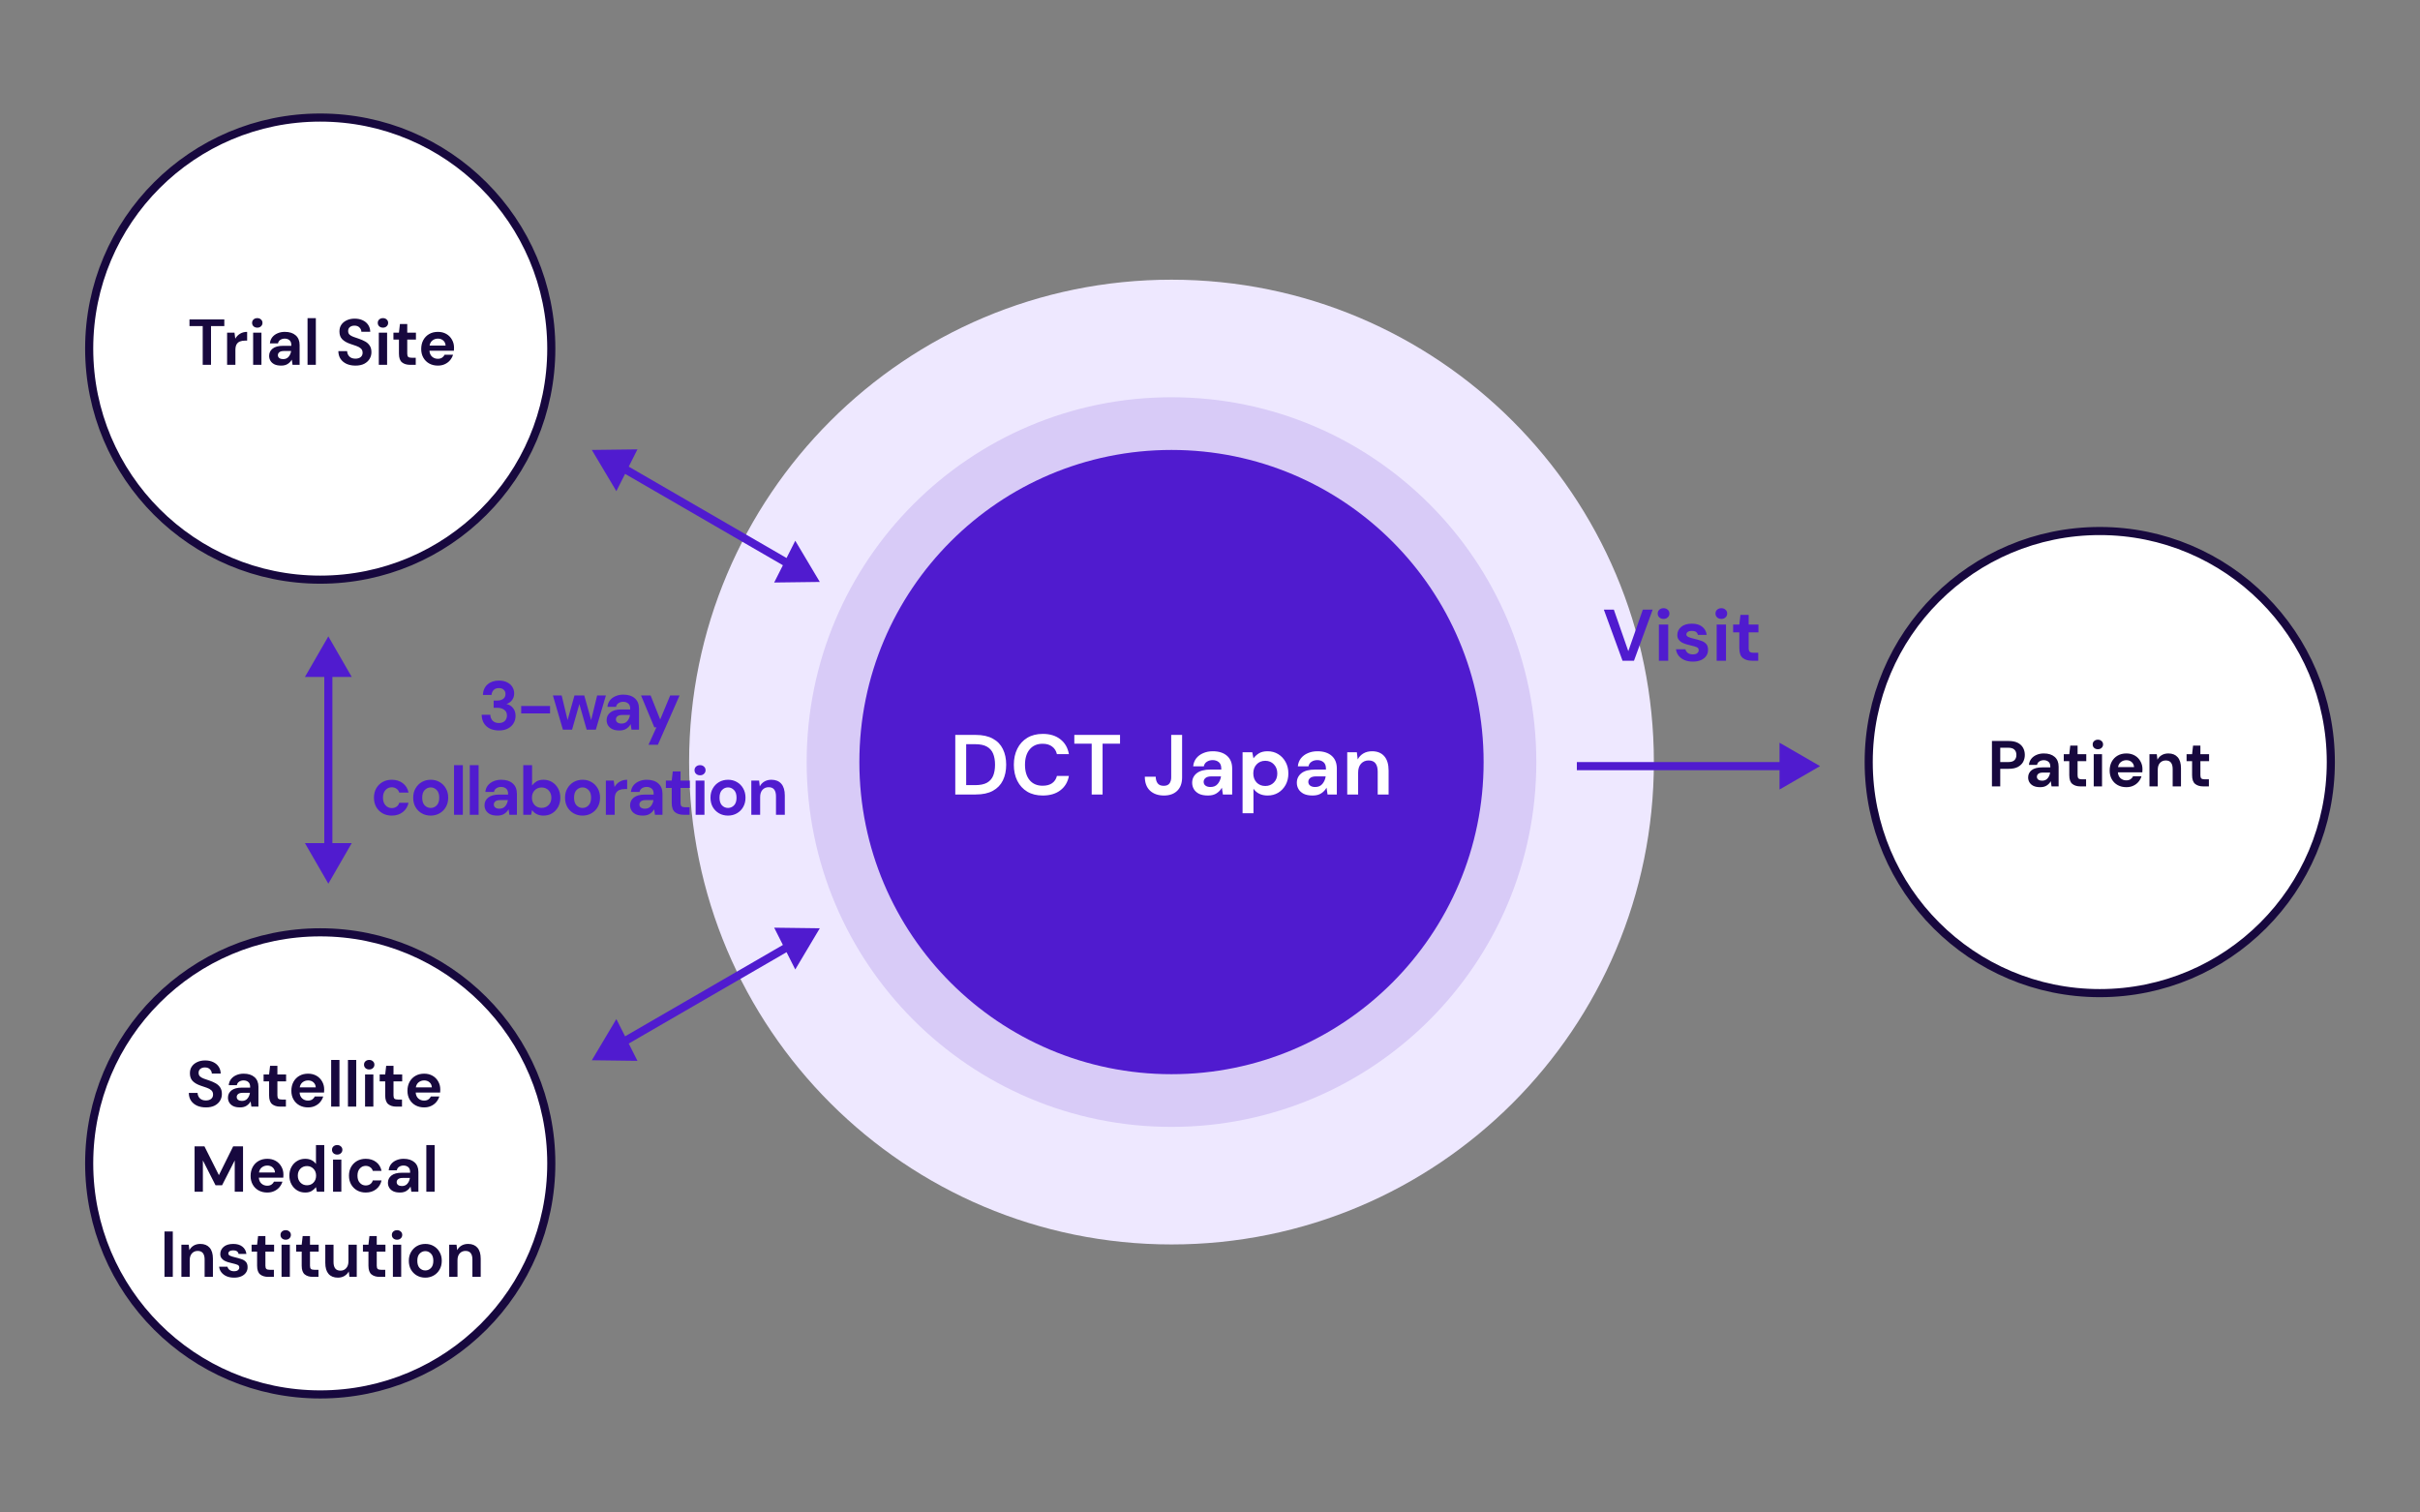 <svg width="597" height="373" viewBox="0 0 597 373" fill="none" xmlns="http://www.w3.org/2000/svg">
<rect x="0" y="0" width="597" height="373" fill="#808080" stroke="none"/>
<circle cx="79" cy="86" r="57" fill="white" stroke="#17083E" stroke-width="2"/>
<path d="M50.008 90V80.448H46.745V78.8H55.337V80.448H52.056V90H50.008ZM56.024 90V82.064H57.848L58.04 83.552C58.328 83.04 58.718 82.635 59.208 82.336C59.71 82.027 60.296 81.872 60.968 81.872V84.032H60.392C59.944 84.032 59.544 84.101 59.192 84.24C58.84 84.379 58.563 84.619 58.36 84.96C58.168 85.301 58.072 85.776 58.072 86.384V90H56.024ZM63.472 80.832C63.099 80.832 62.789 80.72 62.544 80.496C62.309 80.272 62.192 79.989 62.192 79.648C62.192 79.307 62.309 79.029 62.544 78.816C62.789 78.592 63.099 78.48 63.472 78.48C63.846 78.48 64.15 78.592 64.384 78.816C64.629 79.029 64.752 79.307 64.752 79.648C64.752 79.989 64.629 80.272 64.384 80.496C64.15 80.72 63.846 80.832 63.472 80.832ZM62.448 90V82.064H64.496V90H62.448ZM69.37 90.192C68.687 90.192 68.127 90.085 67.69 89.872C67.252 89.648 66.927 89.355 66.714 88.992C66.5 88.629 66.394 88.229 66.394 87.792C66.394 87.056 66.682 86.459 67.258 86C67.834 85.541 68.698 85.312 69.85 85.312H71.866V85.12C71.866 84.576 71.711 84.176 71.402 83.92C71.092 83.664 70.708 83.536 70.25 83.536C69.834 83.536 69.471 83.637 69.162 83.84C68.852 84.032 68.66 84.32 68.586 84.704H66.586C66.639 84.128 66.831 83.627 67.162 83.2C67.503 82.773 67.94 82.448 68.474 82.224C69.007 81.989 69.604 81.872 70.266 81.872C71.396 81.872 72.287 82.155 72.938 82.72C73.588 83.285 73.914 84.085 73.914 85.12V90H72.17L71.978 88.72C71.743 89.147 71.412 89.499 70.986 89.776C70.57 90.053 70.031 90.192 69.37 90.192ZM69.834 88.592C70.42 88.592 70.874 88.4 71.194 88.016C71.524 87.632 71.732 87.157 71.818 86.592H70.074C69.53 86.592 69.14 86.693 68.906 86.896C68.671 87.088 68.554 87.328 68.554 87.616C68.554 87.925 68.671 88.165 68.906 88.336C69.14 88.507 69.45 88.592 69.834 88.592ZM75.868 90V78.48H77.916V90H75.868ZM87.693 90.192C86.872 90.192 86.147 90.053 85.517 89.776C84.888 89.488 84.392 89.083 84.029 88.56C83.667 88.027 83.48 87.381 83.469 86.624H85.629C85.651 87.147 85.837 87.589 86.189 87.952C86.552 88.304 87.048 88.48 87.677 88.48C88.221 88.48 88.653 88.352 88.973 88.096C89.293 87.829 89.453 87.477 89.453 87.04C89.453 86.581 89.309 86.224 89.021 85.968C88.744 85.712 88.371 85.504 87.901 85.344C87.432 85.184 86.931 85.013 86.397 84.832C85.533 84.533 84.872 84.149 84.413 83.68C83.965 83.211 83.741 82.587 83.741 81.808C83.731 81.147 83.885 80.581 84.205 80.112C84.536 79.632 84.984 79.264 85.549 79.008C86.115 78.741 86.765 78.608 87.501 78.608C88.248 78.608 88.904 78.741 89.469 79.008C90.045 79.275 90.493 79.648 90.813 80.128C91.144 80.608 91.32 81.179 91.341 81.84H89.149C89.139 81.445 88.984 81.099 88.685 80.8C88.397 80.491 87.992 80.336 87.469 80.336C87.021 80.325 86.643 80.437 86.333 80.672C86.035 80.896 85.885 81.227 85.885 81.664C85.885 82.037 86.003 82.336 86.237 82.56C86.472 82.773 86.792 82.955 87.197 83.104C87.603 83.253 88.067 83.413 88.589 83.584C89.144 83.776 89.651 84 90.109 84.256C90.568 84.512 90.936 84.853 91.213 85.28C91.491 85.696 91.629 86.235 91.629 86.896C91.629 87.483 91.48 88.027 91.181 88.528C90.883 89.029 90.44 89.435 89.853 89.744C89.267 90.043 88.547 90.192 87.693 90.192ZM94.472 80.832C94.099 80.832 93.79 80.72 93.544 80.496C93.309 80.272 93.192 79.989 93.192 79.648C93.192 79.307 93.309 79.029 93.544 78.816C93.79 78.592 94.099 78.48 94.472 78.48C94.846 78.48 95.15 78.592 95.384 78.816C95.629 79.029 95.752 79.307 95.752 79.648C95.752 79.989 95.629 80.272 95.384 80.496C95.15 80.72 94.846 80.832 94.472 80.832ZM93.448 90V82.064H95.496V90H93.448ZM101.17 90C100.338 90 99.671 89.797 99.17 89.392C98.668 88.987 98.418 88.267 98.418 87.232V83.776H97.058V82.064H98.418L98.658 79.936H100.466V82.064H102.61V83.776H100.466V87.248C100.466 87.632 100.546 87.899 100.706 88.048C100.876 88.187 101.164 88.256 101.57 88.256H102.562V90H101.17ZM108.021 90.192C107.221 90.192 106.512 90.021 105.893 89.68C105.274 89.339 104.789 88.859 104.437 88.24C104.085 87.621 103.909 86.907 103.909 86.096C103.909 85.275 104.08 84.544 104.421 83.904C104.773 83.264 105.253 82.768 105.861 82.416C106.48 82.053 107.205 81.872 108.037 81.872C108.816 81.872 109.504 82.043 110.101 82.384C110.698 82.725 111.162 83.195 111.493 83.792C111.834 84.379 112.005 85.035 112.005 85.76C112.005 85.877 112 86 111.989 86.128C111.989 86.256 111.984 86.389 111.973 86.528H105.941C105.984 87.147 106.197 87.632 106.581 87.984C106.976 88.336 107.45 88.512 108.005 88.512C108.421 88.512 108.768 88.421 109.045 88.24C109.333 88.048 109.546 87.803 109.685 87.504H111.765C111.616 88.005 111.365 88.464 111.013 88.88C110.672 89.285 110.245 89.605 109.733 89.84C109.232 90.075 108.661 90.192 108.021 90.192ZM108.037 83.536C107.536 83.536 107.093 83.68 106.709 83.968C106.325 84.245 106.08 84.672 105.973 85.248H109.925C109.893 84.725 109.701 84.309 109.349 84C108.997 83.691 108.56 83.536 108.037 83.536Z" fill="#17083E"/>
<circle cx="518" cy="188" r="57" fill="white" stroke="#17083E" stroke-width="2"/>
<path d="M491.401 194V182.8H495.545C496.441 182.8 497.182 182.949 497.769 183.248C498.355 183.547 498.793 183.957 499.081 184.48C499.369 185.003 499.513 185.589 499.513 186.24C499.513 186.859 499.374 187.429 499.097 187.952C498.819 188.464 498.387 188.88 497.801 189.2C497.214 189.509 496.462 189.664 495.545 189.664H493.449V194H491.401ZM493.449 188H495.417C496.131 188 496.643 187.845 496.953 187.536C497.273 187.216 497.433 186.784 497.433 186.24C497.433 185.685 497.273 185.253 496.953 184.944C496.643 184.624 496.131 184.464 495.417 184.464H493.449V188ZM503.307 194.192C502.625 194.192 502.065 194.085 501.627 193.872C501.19 193.648 500.865 193.355 500.651 192.992C500.438 192.629 500.331 192.229 500.331 191.792C500.331 191.056 500.619 190.459 501.195 190C501.771 189.541 502.635 189.312 503.787 189.312H505.803V189.12C505.803 188.576 505.649 188.176 505.339 187.92C505.03 187.664 504.646 187.536 504.187 187.536C503.771 187.536 503.409 187.637 503.099 187.84C502.79 188.032 502.598 188.32 502.523 188.704H500.523C500.577 188.128 500.769 187.627 501.099 187.2C501.441 186.773 501.878 186.448 502.411 186.224C502.945 185.989 503.542 185.872 504.203 185.872C505.334 185.872 506.225 186.155 506.875 186.72C507.526 187.285 507.851 188.085 507.851 189.12V194H506.107L505.915 192.72C505.681 193.147 505.35 193.499 504.923 193.776C504.507 194.053 503.969 194.192 503.307 194.192ZM503.771 192.592C504.358 192.592 504.811 192.4 505.131 192.016C505.462 191.632 505.67 191.157 505.755 190.592H504.011C503.467 190.592 503.078 190.693 502.843 190.896C502.609 191.088 502.491 191.328 502.491 191.616C502.491 191.925 502.609 192.165 502.843 192.336C503.078 192.507 503.387 192.592 503.771 192.592ZM513.232 194C512.4 194 511.734 193.797 511.232 193.392C510.731 192.987 510.48 192.267 510.48 191.232V187.776H509.12V186.064H510.48L510.72 183.936H512.528V186.064H514.672V187.776H512.528V191.248C512.528 191.632 512.608 191.899 512.768 192.048C512.939 192.187 513.227 192.256 513.632 192.256H514.624V194H513.232ZM517.535 184.832C517.161 184.832 516.852 184.72 516.607 184.496C516.372 184.272 516.255 183.989 516.255 183.648C516.255 183.307 516.372 183.029 516.607 182.816C516.852 182.592 517.161 182.48 517.535 182.48C517.908 182.48 518.212 182.592 518.447 182.816C518.692 183.029 518.815 183.307 518.815 183.648C518.815 183.989 518.692 184.272 518.447 184.496C518.212 184.72 517.908 184.832 517.535 184.832ZM516.511 194V186.064H518.559V194H516.511ZM524.552 194.192C523.752 194.192 523.043 194.021 522.424 193.68C521.806 193.339 521.32 192.859 520.968 192.24C520.616 191.621 520.44 190.907 520.44 190.096C520.44 189.275 520.611 188.544 520.952 187.904C521.304 187.264 521.784 186.768 522.392 186.416C523.011 186.053 523.736 185.872 524.568 185.872C525.347 185.872 526.035 186.043 526.632 186.384C527.23 186.725 527.694 187.195 528.024 187.792C528.366 188.379 528.536 189.035 528.536 189.76C528.536 189.877 528.531 190 528.52 190.128C528.52 190.256 528.515 190.389 528.504 190.528H522.472C522.515 191.147 522.728 191.632 523.112 191.984C523.507 192.336 523.982 192.512 524.536 192.512C524.952 192.512 525.299 192.421 525.576 192.24C525.864 192.048 526.078 191.803 526.216 191.504H528.296C528.147 192.005 527.896 192.464 527.544 192.88C527.203 193.285 526.776 193.605 526.264 193.84C525.763 194.075 525.192 194.192 524.552 194.192ZM524.568 187.536C524.067 187.536 523.624 187.68 523.24 187.968C522.856 188.245 522.611 188.672 522.504 189.248H526.456C526.424 188.725 526.232 188.309 525.88 188C525.528 187.691 525.091 187.536 524.568 187.536ZM530.259 194V186.064H532.067L532.227 187.408C532.472 186.939 532.824 186.565 533.283 186.288C533.752 186.011 534.301 185.872 534.931 185.872C535.912 185.872 536.675 186.181 537.219 186.8C537.763 187.419 538.035 188.325 538.035 189.52V194H535.987V189.712C535.987 189.029 535.848 188.507 535.571 188.144C535.293 187.781 534.861 187.6 534.275 187.6C533.699 187.6 533.224 187.803 532.851 188.208C532.488 188.613 532.307 189.179 532.307 189.904V194H530.259ZM543.529 194C542.697 194 542.03 193.797 541.529 193.392C541.028 192.987 540.777 192.267 540.777 191.232V187.776H539.417V186.064H540.777L541.017 183.936H542.825V186.064H544.969V187.776H542.825V191.248C542.825 191.632 542.905 191.899 543.065 192.048C543.236 192.187 543.524 192.256 543.929 192.256H544.921V194H543.529Z" fill="#17083E"/>
<path d="M408 188C408 253.722 354.722 307 289 307C223.278 307 170 253.722 170 188C170 122.278 223.278 69 289 69C354.722 69 408 122.278 408 188Z" fill="#EEE8FF"/>
<path d="M379 188C379 237.706 338.706 278 289 278C239.294 278 199 237.706 199 188C199 138.294 239.294 98 289 98C338.706 98 379 138.294 379 188Z" fill="#D8CBF7"/>
<circle cx="289" cy="188" r="77" fill="#501BCF"/>
<path d="M235.662 196V181.3H240.681C242.403 181.3 243.817 181.608 244.923 182.224C246.043 182.826 246.869 183.68 247.401 184.786C247.947 185.878 248.22 187.166 248.22 188.65C248.22 190.134 247.947 191.429 247.401 192.535C246.869 193.627 246.043 194.481 244.923 195.097C243.817 195.699 242.403 196 240.681 196H235.662ZM238.35 193.69H240.555C241.787 193.69 242.76 193.494 243.474 193.102C244.188 192.696 244.699 192.122 245.007 191.38C245.315 190.624 245.469 189.714 245.469 188.65C245.469 187.6 245.315 186.697 245.007 185.941C244.699 185.185 244.188 184.604 243.474 184.198C242.76 183.792 241.787 183.589 240.555 183.589H238.35V193.69ZM257.249 196.252C255.765 196.252 254.491 195.937 253.427 195.307C252.363 194.663 251.544 193.774 250.97 192.64C250.396 191.492 250.109 190.169 250.109 188.671C250.109 187.173 250.396 185.85 250.97 184.702C251.544 183.554 252.363 182.658 253.427 182.014C254.491 181.37 255.765 181.048 257.249 181.048C259.013 181.048 260.455 181.489 261.575 182.371C262.709 183.239 263.416 184.464 263.696 186.046H260.735C260.553 185.248 260.161 184.625 259.559 184.177C258.971 183.715 258.187 183.484 257.207 183.484C255.849 183.484 254.785 183.946 254.015 184.87C253.245 185.794 252.86 187.061 252.86 188.671C252.86 190.281 253.245 191.548 254.015 192.472C254.785 193.382 255.849 193.837 257.207 193.837C258.187 193.837 258.971 193.627 259.559 193.207C260.161 192.773 260.553 192.178 260.735 191.422H263.696C263.416 192.934 262.709 194.117 261.575 194.971C260.455 195.825 259.013 196.252 257.249 196.252ZM269.313 196V183.463H265.029V181.3H276.306V183.463H272.001V196H269.313ZM287.145 196.252C285.717 196.252 284.569 195.853 283.701 195.055C282.847 194.243 282.42 193.095 282.42 191.611H285.108C285.122 192.297 285.283 192.843 285.591 193.249C285.899 193.655 286.396 193.858 287.082 193.858C287.726 193.858 288.195 193.669 288.489 193.291C288.783 192.899 288.93 192.388 288.93 191.758V181.3H291.618V191.758C291.618 193.2 291.212 194.313 290.4 195.097C289.602 195.867 288.517 196.252 287.145 196.252ZM298.006 196.252C297.11 196.252 296.375 196.112 295.801 195.832C295.227 195.538 294.8 195.153 294.52 194.677C294.24 194.201 294.1 193.676 294.1 193.102C294.1 192.136 294.478 191.352 295.234 190.75C295.99 190.148 297.124 189.847 298.636 189.847H301.282V189.595C301.282 188.881 301.079 188.356 300.673 188.02C300.267 187.684 299.763 187.516 299.161 187.516C298.615 187.516 298.139 187.649 297.733 187.915C297.327 188.167 297.075 188.545 296.977 189.049H294.352C294.422 188.293 294.674 187.635 295.108 187.075C295.556 186.515 296.13 186.088 296.83 185.794C297.53 185.486 298.314 185.332 299.182 185.332C300.666 185.332 301.835 185.703 302.689 186.445C303.543 187.187 303.97 188.237 303.97 189.595V196H301.681L301.429 194.32C301.121 194.88 300.687 195.342 300.127 195.706C299.581 196.07 298.874 196.252 298.006 196.252ZM298.615 194.152C299.385 194.152 299.98 193.9 300.4 193.396C300.834 192.892 301.107 192.269 301.219 191.527H298.93C298.216 191.527 297.705 191.66 297.397 191.926C297.089 192.178 296.935 192.493 296.935 192.871C296.935 193.277 297.089 193.592 297.397 193.816C297.705 194.04 298.111 194.152 298.615 194.152ZM306.535 200.62V185.584H308.929L309.223 187.075C309.559 186.613 310 186.207 310.546 185.857C311.106 185.507 311.827 185.332 312.709 185.332C313.689 185.332 314.564 185.57 315.334 186.046C316.104 186.522 316.713 187.173 317.161 187.999C317.609 188.825 317.833 189.763 317.833 190.813C317.833 191.863 317.609 192.801 317.161 193.627C316.713 194.439 316.104 195.083 315.334 195.559C314.564 196.021 313.689 196.252 312.709 196.252C311.925 196.252 311.239 196.105 310.651 195.811C310.063 195.517 309.587 195.104 309.223 194.572V200.62H306.535ZM312.142 193.9C312.996 193.9 313.703 193.613 314.263 193.039C314.823 192.465 315.103 191.723 315.103 190.813C315.103 189.903 314.823 189.154 314.263 188.566C313.703 187.978 312.996 187.684 312.142 187.684C311.274 187.684 310.56 187.978 310 188.566C309.454 189.14 309.181 189.882 309.181 190.792C309.181 191.702 309.454 192.451 310 193.039C310.56 193.613 311.274 193.9 312.142 193.9ZM323.826 196.252C322.93 196.252 322.195 196.112 321.621 195.832C321.047 195.538 320.62 195.153 320.34 194.677C320.06 194.201 319.92 193.676 319.92 193.102C319.92 192.136 320.298 191.352 321.054 190.75C321.81 190.148 322.944 189.847 324.456 189.847H327.102V189.595C327.102 188.881 326.899 188.356 326.493 188.02C326.087 187.684 325.583 187.516 324.981 187.516C324.435 187.516 323.959 187.649 323.553 187.915C323.147 188.167 322.895 188.545 322.797 189.049H320.172C320.242 188.293 320.494 187.635 320.928 187.075C321.376 186.515 321.95 186.088 322.65 185.794C323.35 185.486 324.134 185.332 325.002 185.332C326.486 185.332 327.655 185.703 328.509 186.445C329.363 187.187 329.79 188.237 329.79 189.595V196H327.501L327.249 194.32C326.941 194.88 326.507 195.342 325.947 195.706C325.401 196.07 324.694 196.252 323.826 196.252ZM324.435 194.152C325.205 194.152 325.8 193.9 326.22 193.396C326.654 192.892 326.927 192.269 327.039 191.527H324.75C324.036 191.527 323.525 191.66 323.217 191.926C322.909 192.178 322.755 192.493 322.755 192.871C322.755 193.277 322.909 193.592 323.217 193.816C323.525 194.04 323.931 194.152 324.435 194.152ZM332.355 196V185.584H334.728L334.938 187.348C335.26 186.732 335.722 186.242 336.324 185.878C336.94 185.514 337.661 185.332 338.487 185.332C339.775 185.332 340.776 185.738 341.49 186.55C342.204 187.362 342.561 188.552 342.561 190.12V196H339.873V190.372C339.873 189.476 339.691 188.79 339.327 188.314C338.963 187.838 338.396 187.6 337.626 187.6C336.87 187.6 336.247 187.866 335.757 188.398C335.281 188.93 335.043 189.672 335.043 190.624V196H332.355Z" fill="white"/>
<circle cx="79" cy="287" r="57" fill="white" stroke="#17083E" stroke-width="2"/>
<path d="M50.803 273.192C49.981 273.192 49.256 273.053 48.627 272.776C47.997 272.488 47.501 272.083 47.139 271.56C46.776 271.027 46.589 270.381 46.579 269.624H48.739C48.76 270.147 48.947 270.589 49.299 270.952C49.661 271.304 50.157 271.48 50.787 271.48C51.331 271.48 51.763 271.352 52.083 271.096C52.403 270.829 52.563 270.477 52.563 270.04C52.563 269.581 52.419 269.224 52.131 268.968C51.853 268.712 51.48 268.504 51.011 268.344C50.541 268.184 50.04 268.013 49.507 267.832C48.643 267.533 47.981 267.149 47.523 266.68C47.075 266.211 46.851 265.587 46.851 264.808C46.84 264.147 46.995 263.581 47.315 263.112C47.645 262.632 48.093 262.264 48.659 262.008C49.224 261.741 49.875 261.608 50.611 261.608C51.357 261.608 52.013 261.741 52.579 262.008C53.155 262.275 53.603 262.648 53.923 263.128C54.253 263.608 54.429 264.179 54.451 264.84H52.259C52.248 264.445 52.093 264.099 51.795 263.8C51.507 263.491 51.101 263.336 50.579 263.336C50.131 263.325 49.752 263.437 49.443 263.672C49.144 263.896 48.995 264.227 48.995 264.664C48.995 265.037 49.112 265.336 49.347 265.56C49.581 265.773 49.901 265.955 50.307 266.104C50.712 266.253 51.176 266.413 51.699 266.584C52.253 266.776 52.76 267 53.219 267.256C53.677 267.512 54.045 267.853 54.323 268.28C54.6 268.696 54.739 269.235 54.739 269.896C54.739 270.483 54.589 271.027 54.291 271.528C53.992 272.029 53.549 272.435 52.963 272.744C52.376 273.043 51.656 273.192 50.803 273.192ZM59.214 273.192C58.531 273.192 57.971 273.085 57.533 272.872C57.096 272.648 56.771 272.355 56.557 271.992C56.344 271.629 56.237 271.229 56.237 270.792C56.237 270.056 56.526 269.459 57.102 269C57.678 268.541 58.541 268.312 59.694 268.312H61.709V268.12C61.709 267.576 61.555 267.176 61.245 266.92C60.936 266.664 60.552 266.536 60.093 266.536C59.678 266.536 59.315 266.637 59.005 266.84C58.696 267.032 58.504 267.32 58.429 267.704H56.429C56.483 267.128 56.675 266.627 57.005 266.2C57.347 265.773 57.784 265.448 58.318 265.224C58.851 264.989 59.448 264.872 60.109 264.872C61.24 264.872 62.131 265.155 62.782 265.72C63.432 266.285 63.758 267.085 63.758 268.12V273H62.014L61.822 271.72C61.587 272.147 61.256 272.499 60.83 272.776C60.413 273.053 59.875 273.192 59.214 273.192ZM59.678 271.592C60.264 271.592 60.718 271.4 61.038 271.016C61.368 270.632 61.576 270.157 61.661 269.592H59.917C59.373 269.592 58.984 269.693 58.749 269.896C58.515 270.088 58.398 270.328 58.398 270.616C58.398 270.925 58.515 271.165 58.749 271.336C58.984 271.507 59.294 271.592 59.678 271.592ZM69.138 273C68.306 273 67.64 272.797 67.138 272.392C66.637 271.987 66.386 271.267 66.386 270.232V266.776H65.026V265.064H66.386L66.626 262.936H68.434V265.064H70.579V266.776H68.434V270.248C68.434 270.632 68.514 270.899 68.674 271.048C68.845 271.187 69.133 271.256 69.538 271.256H70.531V273H69.138ZM75.99 273.192C75.19 273.192 74.48 273.021 73.862 272.68C73.243 272.339 72.758 271.859 72.406 271.24C72.054 270.621 71.878 269.907 71.878 269.096C71.878 268.275 72.048 267.544 72.39 266.904C72.742 266.264 73.222 265.768 73.83 265.416C74.448 265.053 75.174 264.872 76.006 264.872C76.784 264.872 77.472 265.043 78.07 265.384C78.667 265.725 79.131 266.195 79.462 266.792C79.803 267.379 79.974 268.035 79.974 268.76C79.974 268.877 79.968 269 79.958 269.128C79.958 269.256 79.952 269.389 79.942 269.528H73.91C73.952 270.147 74.166 270.632 74.55 270.984C74.944 271.336 75.419 271.512 75.974 271.512C76.39 271.512 76.736 271.421 77.014 271.24C77.302 271.048 77.515 270.803 77.654 270.504H79.734C79.584 271.005 79.334 271.464 78.982 271.88C78.64 272.285 78.214 272.605 77.702 272.84C77.2 273.075 76.63 273.192 75.99 273.192ZM76.006 266.536C75.504 266.536 75.062 266.68 74.678 266.968C74.294 267.245 74.048 267.672 73.942 268.248H77.894C77.862 267.725 77.67 267.309 77.318 267C76.966 266.691 76.528 266.536 76.006 266.536ZM81.696 273V261.48H83.744V273H81.696ZM85.837 273V261.48H87.885V273H85.837ZM91.082 263.832C90.708 263.832 90.399 263.72 90.153 263.496C89.919 263.272 89.802 262.989 89.802 262.648C89.802 262.307 89.919 262.029 90.153 261.816C90.399 261.592 90.708 261.48 91.082 261.48C91.455 261.48 91.759 261.592 91.993 261.816C92.239 262.029 92.362 262.307 92.362 262.648C92.362 262.989 92.239 263.272 91.993 263.496C91.759 263.72 91.455 263.832 91.082 263.832ZM90.058 273V265.064H92.106V273H90.058ZM97.779 273C96.947 273 96.281 272.797 95.779 272.392C95.278 271.987 95.027 271.267 95.027 270.232V266.776H93.667V265.064H95.027L95.267 262.936H97.075V265.064H99.219V266.776H97.075V270.248C97.075 270.632 97.155 270.899 97.315 271.048C97.486 271.187 97.774 271.256 98.179 271.256H99.171V273H97.779ZM104.63 273.192C103.83 273.192 103.121 273.021 102.502 272.68C101.884 272.339 101.398 271.859 101.046 271.24C100.694 270.621 100.518 269.907 100.518 269.096C100.518 268.275 100.689 267.544 101.03 266.904C101.382 266.264 101.862 265.768 102.47 265.416C103.089 265.053 103.814 264.872 104.646 264.872C105.425 264.872 106.113 265.043 106.71 265.384C107.308 265.725 107.772 266.195 108.102 266.792C108.444 267.379 108.614 268.035 108.614 268.76C108.614 268.877 108.609 269 108.598 269.128C108.598 269.256 108.593 269.389 108.582 269.528H102.55C102.593 270.147 102.806 270.632 103.19 270.984C103.585 271.336 104.06 271.512 104.614 271.512C105.03 271.512 105.377 271.421 105.654 271.24C105.942 271.048 106.156 270.803 106.294 270.504H108.374C108.225 271.005 107.974 271.464 107.622 271.88C107.281 272.285 106.854 272.605 106.342 272.84C105.841 273.075 105.27 273.192 104.63 273.192ZM104.646 266.536C104.145 266.536 103.702 266.68 103.318 266.968C102.934 267.245 102.689 267.672 102.582 268.248H106.534C106.502 267.725 106.31 267.309 105.958 267C105.606 266.691 105.169 266.536 104.646 266.536ZM48.002 294V282.8H50.434L54.002 289.904L57.522 282.8H59.954V294H57.906V286.272L54.786 292.4H53.17L50.05 286.272V294H48.002ZM65.935 294.192C65.135 294.192 64.426 294.021 63.807 293.68C63.188 293.339 62.703 292.859 62.351 292.24C61.999 291.621 61.823 290.907 61.823 290.096C61.823 289.275 61.994 288.544 62.335 287.904C62.687 287.264 63.167 286.768 63.775 286.416C64.394 286.053 65.119 285.872 65.951 285.872C66.73 285.872 67.418 286.043 68.015 286.384C68.612 286.725 69.076 287.195 69.407 287.792C69.748 288.379 69.919 289.035 69.919 289.76C69.919 289.877 69.914 290 69.903 290.128C69.903 290.256 69.898 290.389 69.887 290.528H63.855C63.898 291.147 64.111 291.632 64.495 291.984C64.89 292.336 65.364 292.512 65.919 292.512C66.335 292.512 66.682 292.421 66.959 292.24C67.247 292.048 67.46 291.803 67.599 291.504H69.679C69.53 292.005 69.279 292.464 68.927 292.88C68.586 293.285 68.159 293.605 67.647 293.84C67.146 294.075 66.575 294.192 65.935 294.192ZM65.951 287.536C65.45 287.536 65.007 287.68 64.623 287.968C64.239 288.245 63.994 288.672 63.887 289.248H67.839C67.807 288.725 67.615 288.309 67.263 288C66.911 287.691 66.474 287.536 65.951 287.536ZM75.29 294.192C74.543 294.192 73.876 294.011 73.29 293.648C72.703 293.285 72.239 292.789 71.898 292.16C71.556 291.531 71.386 290.816 71.386 290.016C71.386 289.216 71.556 288.507 71.898 287.888C72.239 287.259 72.703 286.768 73.29 286.416C73.876 286.053 74.543 285.872 75.29 285.872C75.887 285.872 76.41 285.984 76.858 286.208C77.306 286.432 77.668 286.747 77.946 287.152V282.48H79.994V294H78.17L77.946 292.864C77.69 293.216 77.348 293.525 76.922 293.792C76.506 294.059 75.962 294.192 75.29 294.192ZM75.722 292.4C76.383 292.4 76.922 292.181 77.338 291.744C77.764 291.296 77.978 290.725 77.978 290.032C77.978 289.339 77.764 288.773 77.338 288.336C76.922 287.888 76.383 287.664 75.722 287.664C75.071 287.664 74.532 287.883 74.106 288.32C73.679 288.757 73.466 289.323 73.466 290.016C73.466 290.709 73.679 291.28 74.106 291.728C74.532 292.176 75.071 292.4 75.722 292.4ZM83.183 284.832C82.81 284.832 82.5 284.72 82.255 284.496C82.02 284.272 81.903 283.989 81.903 283.648C81.903 283.307 82.02 283.029 82.255 282.816C82.5 282.592 82.81 282.48 83.183 282.48C83.556 282.48 83.86 282.592 84.095 282.816C84.34 283.029 84.463 283.307 84.463 283.648C84.463 283.989 84.34 284.272 84.095 284.496C83.86 284.72 83.556 284.832 83.183 284.832ZM82.159 294V286.064H84.207V294H82.159ZM90.233 294.192C89.422 294.192 88.707 294.016 88.089 293.664C87.47 293.312 86.979 292.821 86.617 292.192C86.265 291.563 86.089 290.843 86.089 290.032C86.089 289.221 86.265 288.501 86.617 287.872C86.979 287.243 87.47 286.752 88.089 286.4C88.707 286.048 89.422 285.872 90.233 285.872C91.246 285.872 92.099 286.139 92.793 286.672C93.486 287.195 93.929 287.92 94.121 288.848H91.961C91.854 288.464 91.641 288.165 91.321 287.952C91.011 287.728 90.643 287.616 90.217 287.616C89.651 287.616 89.171 287.829 88.777 288.256C88.382 288.683 88.185 289.275 88.185 290.032C88.185 290.789 88.382 291.381 88.777 291.808C89.171 292.235 89.651 292.448 90.217 292.448C90.643 292.448 91.011 292.341 91.321 292.128C91.641 291.915 91.854 291.611 91.961 291.216H94.121C93.929 292.112 93.486 292.832 92.793 293.376C92.099 293.92 91.246 294.192 90.233 294.192ZM98.674 294.192C97.992 294.192 97.432 294.085 96.994 293.872C96.557 293.648 96.232 293.355 96.018 292.992C95.805 292.629 95.698 292.229 95.698 291.792C95.698 291.056 95.986 290.459 96.562 290C97.138 289.541 98.002 289.312 99.154 289.312H101.17V289.12C101.17 288.576 101.016 288.176 100.706 287.92C100.397 287.664 100.013 287.536 99.554 287.536C99.138 287.536 98.776 287.637 98.466 287.84C98.157 288.032 97.965 288.32 97.89 288.704H95.89C95.944 288.128 96.136 287.627 96.466 287.2C96.808 286.773 97.245 286.448 97.778 286.224C98.312 285.989 98.909 285.872 99.57 285.872C100.701 285.872 101.592 286.155 102.242 286.72C102.893 287.285 103.218 288.085 103.218 289.12V294H101.474L101.282 292.72C101.048 293.147 100.717 293.499 100.29 293.776C99.874 294.053 99.336 294.192 98.674 294.192ZM99.138 292.592C99.725 292.592 100.178 292.4 100.498 292.016C100.829 291.632 101.037 291.157 101.122 290.592H99.378C98.834 290.592 98.445 290.693 98.21 290.896C97.976 291.088 97.858 291.328 97.858 291.616C97.858 291.925 97.976 292.165 98.21 292.336C98.445 292.507 98.754 292.592 99.138 292.592ZM105.173 294V282.48H107.221V294H105.173ZM40.58 315V303.8H42.628V315H40.58ZM44.751 315V307.064H46.559L46.719 308.408C46.964 307.939 47.316 307.565 47.775 307.288C48.244 307.011 48.794 306.872 49.423 306.872C50.404 306.872 51.167 307.181 51.711 307.8C52.255 308.419 52.527 309.325 52.527 310.52V315H50.479V310.712C50.479 310.029 50.34 309.507 50.063 309.144C49.786 308.781 49.354 308.6 48.767 308.6C48.191 308.6 47.716 308.803 47.343 309.208C46.98 309.613 46.799 310.179 46.799 310.904V315H44.751ZM57.765 315.192C57.061 315.192 56.443 315.08 55.909 314.856C55.376 314.621 54.949 314.301 54.629 313.896C54.309 313.491 54.117 313.021 54.053 312.488H56.117C56.181 312.797 56.352 313.064 56.629 313.288C56.917 313.501 57.285 313.608 57.733 313.608C58.181 313.608 58.507 313.517 58.709 313.336C58.923 313.155 59.029 312.947 59.029 312.712C59.029 312.371 58.88 312.141 58.581 312.024C58.283 311.896 57.867 311.773 57.333 311.656C56.992 311.581 56.645 311.491 56.293 311.384C55.941 311.277 55.616 311.144 55.317 310.984C55.029 310.813 54.795 310.6 54.613 310.344C54.432 310.077 54.341 309.752 54.341 309.368C54.341 308.664 54.619 308.072 55.173 307.592C55.739 307.112 56.528 306.872 57.541 306.872C58.48 306.872 59.227 307.091 59.781 307.528C60.347 307.965 60.683 308.568 60.789 309.336H58.853C58.736 308.749 58.293 308.456 57.525 308.456C57.141 308.456 56.843 308.531 56.629 308.68C56.427 308.829 56.325 309.016 56.325 309.24C56.325 309.475 56.48 309.661 56.789 309.8C57.099 309.939 57.509 310.067 58.021 310.184C58.576 310.312 59.083 310.456 59.541 310.616C60.011 310.765 60.384 310.995 60.661 311.304C60.939 311.603 61.077 312.035 61.077 312.6C61.088 313.091 60.96 313.533 60.693 313.928C60.427 314.323 60.043 314.632 59.541 314.856C59.04 315.08 58.448 315.192 57.765 315.192ZM66.178 315C65.346 315 64.679 314.797 64.178 314.392C63.676 313.987 63.426 313.267 63.426 312.232V308.776H62.066V307.064H63.426L63.666 304.936H65.474V307.064H67.618V308.776H65.474V312.248C65.474 312.632 65.554 312.899 65.714 313.048C65.884 313.187 66.172 313.256 66.578 313.256H67.57V315H66.178ZM70.48 305.832C70.107 305.832 69.797 305.72 69.552 305.496C69.317 305.272 69.2 304.989 69.2 304.648C69.2 304.307 69.317 304.029 69.552 303.816C69.797 303.592 70.107 303.48 70.48 303.48C70.853 303.48 71.157 303.592 71.392 303.816C71.637 304.029 71.76 304.307 71.76 304.648C71.76 304.989 71.637 305.272 71.392 305.496C71.157 305.72 70.853 305.832 70.48 305.832ZM69.456 315V307.064H71.504V315H69.456ZM77.178 315C76.346 315 75.679 314.797 75.178 314.392C74.676 313.987 74.426 313.267 74.426 312.232V308.776H73.066V307.064H74.426L74.666 304.936H76.474V307.064H78.618V308.776H76.474V312.248C76.474 312.632 76.554 312.899 76.714 313.048C76.884 313.187 77.172 313.256 77.578 313.256H78.57V315H77.178ZM83.352 315.192C82.36 315.192 81.592 314.883 81.048 314.264C80.515 313.645 80.248 312.739 80.248 311.544V307.064H82.28V311.352C82.28 312.035 82.419 312.557 82.696 312.92C82.973 313.283 83.411 313.464 84.008 313.464C84.573 313.464 85.037 313.261 85.4 312.856C85.773 312.451 85.96 311.885 85.96 311.16V307.064H88.008V315H86.2L86.04 313.656C85.795 314.125 85.437 314.499 84.968 314.776C84.509 315.053 83.971 315.192 83.352 315.192ZM93.646 315C92.814 315 92.148 314.797 91.646 314.392C91.145 313.987 90.894 313.267 90.894 312.232V308.776H89.534V307.064H90.894L91.134 304.936H92.942V307.064H95.086V308.776H92.942V312.248C92.942 312.632 93.022 312.899 93.182 313.048C93.353 313.187 93.641 313.256 94.046 313.256H95.038V315H93.646ZM97.949 305.832C97.575 305.832 97.266 305.72 97.021 305.496C96.786 305.272 96.669 304.989 96.669 304.648C96.669 304.307 96.786 304.029 97.021 303.816C97.266 303.592 97.575 303.48 97.949 303.48C98.322 303.48 98.626 303.592 98.861 303.816C99.106 304.029 99.229 304.307 99.229 304.648C99.229 304.989 99.106 305.272 98.861 305.496C98.626 305.72 98.322 305.832 97.949 305.832ZM96.925 315V307.064H98.973V315H96.925ZM104.918 315.192C104.15 315.192 103.457 315.016 102.838 314.664C102.23 314.312 101.745 313.827 101.382 313.208C101.03 312.579 100.854 311.853 100.854 311.032C100.854 310.211 101.036 309.491 101.398 308.872C101.761 308.243 102.246 307.752 102.854 307.4C103.473 307.048 104.166 306.872 104.934 306.872C105.692 306.872 106.374 307.048 106.982 307.4C107.601 307.752 108.086 308.243 108.438 308.872C108.801 309.491 108.982 310.211 108.982 311.032C108.982 311.853 108.801 312.579 108.438 313.208C108.086 313.827 107.601 314.312 106.982 314.664C106.364 315.016 105.676 315.192 104.918 315.192ZM104.918 313.416C105.452 313.416 105.916 313.219 106.31 312.824C106.705 312.419 106.902 311.821 106.902 311.032C106.902 310.243 106.705 309.651 106.31 309.256C105.916 308.851 105.457 308.648 104.934 308.648C104.39 308.648 103.921 308.851 103.526 309.256C103.142 309.651 102.95 310.243 102.95 311.032C102.95 311.821 103.142 312.419 103.526 312.824C103.921 313.219 104.385 313.416 104.918 313.416ZM110.813 315V307.064H112.621L112.781 308.408C113.027 307.939 113.379 307.565 113.837 307.288C114.307 307.011 114.856 306.872 115.485 306.872C116.467 306.872 117.229 307.181 117.773 307.8C118.317 308.419 118.589 309.325 118.589 310.52V315H116.541V310.712C116.541 310.029 116.403 309.507 116.125 309.144C115.848 308.781 115.416 308.6 114.829 308.6C114.253 308.6 113.779 308.803 113.405 309.208C113.043 309.613 112.861 310.179 112.861 310.904V315H110.813Z" fill="#17083E"/>
<path d="M146 111L152.053 121.165L157.255 110.856L146 111ZM202.24 143.562L196.187 133.397L190.985 143.705L202.24 143.562ZM153.338 116.402L194.001 139.945L194.902 138.159L154.239 114.617L153.338 116.402Z" fill="#501BCF"/>
<path d="M81 157L75.227 167L86.773 167L81 157ZM81 218L86.773 208L75.227 208L81 218ZM80 166L80 209L82 209L82 166L80 166Z" fill="#501BCF"/>
<path d="M449 189L439 183.226V194.774L449 189ZM440 188H389V190H440V188Z" fill="#501BCF"/>
<path d="M146 261.562L152.053 251.397L157.255 261.705L146 261.562ZM202.24 229L196.187 239.165L190.985 228.856L202.24 229ZM153.338 256.159L194.001 232.617L194.902 234.402L154.239 257.945L153.338 256.159Z" fill="#501BCF"/>
<path d="M123.088 180.204C122.306 180.204 121.597 180.068 120.963 179.796C120.328 179.513 119.818 179.082 119.433 178.504C119.047 177.926 118.843 177.201 118.821 176.328H120.963C120.974 176.906 121.161 177.393 121.524 177.79C121.898 178.175 122.419 178.368 123.088 178.368C123.722 178.368 124.21 178.192 124.55 177.841C124.89 177.49 125.06 177.048 125.06 176.515C125.06 175.892 124.833 175.421 124.38 175.104C123.938 174.775 123.365 174.611 122.663 174.611H121.779V172.826H122.68C123.258 172.826 123.739 172.69 124.125 172.418C124.51 172.146 124.703 171.744 124.703 171.211C124.703 170.769 124.555 170.418 124.261 170.157C123.977 169.885 123.581 169.749 123.071 169.749C122.515 169.749 122.079 169.913 121.762 170.242C121.456 170.571 121.286 170.973 121.252 171.449H119.127C119.172 170.35 119.552 169.483 120.266 168.848C120.991 168.213 121.926 167.896 123.071 167.896C123.887 167.896 124.572 168.043 125.128 168.338C125.694 168.621 126.119 169.001 126.403 169.477C126.697 169.953 126.845 170.48 126.845 171.058C126.845 171.727 126.658 172.293 126.284 172.758C125.921 173.211 125.468 173.517 124.924 173.676C125.592 173.812 126.136 174.141 126.556 174.662C126.975 175.172 127.185 175.818 127.185 176.6C127.185 177.257 127.026 177.858 126.709 178.402C126.391 178.946 125.927 179.382 125.315 179.711C124.714 180.04 123.972 180.204 123.088 180.204ZM128.574 175.988V174.169H135.697V175.988H128.574ZM138.864 180L136.399 171.568H138.558L140.02 177.637L141.72 171.568H144.134L145.834 177.637L147.313 171.568H149.472L146.99 180H144.729L142.927 173.693L141.125 180H138.864ZM152.811 180.204C152.085 180.204 151.49 180.091 151.026 179.864C150.561 179.626 150.215 179.314 149.989 178.929C149.762 178.544 149.649 178.119 149.649 177.654C149.649 176.872 149.955 176.237 150.567 175.75C151.179 175.263 152.097 175.019 153.321 175.019H155.463V174.815C155.463 174.237 155.298 173.812 154.97 173.54C154.641 173.268 154.233 173.132 153.746 173.132C153.304 173.132 152.918 173.24 152.59 173.455C152.261 173.659 152.057 173.965 151.978 174.373H149.853C149.909 173.761 150.113 173.228 150.465 172.775C150.827 172.322 151.292 171.976 151.859 171.738C152.425 171.489 153.06 171.364 153.763 171.364C154.964 171.364 155.91 171.664 156.602 172.265C157.293 172.866 157.639 173.716 157.639 174.815V180H155.786L155.582 178.64C155.332 179.093 154.981 179.467 154.528 179.762C154.086 180.057 153.513 180.204 152.811 180.204ZM153.304 178.504C153.927 178.504 154.409 178.3 154.749 177.892C155.1 177.484 155.321 176.98 155.412 176.379H153.559C152.981 176.379 152.567 176.487 152.318 176.702C152.068 176.906 151.944 177.161 151.944 177.467C151.944 177.796 152.068 178.051 152.318 178.232C152.567 178.413 152.896 178.504 153.304 178.504ZM159.977 183.74L161.932 179.439H161.422L158.141 171.568H160.504L162.867 177.501L165.332 171.568H167.644L162.289 183.74H159.977ZM96.652 201.204C95.791 201.204 95.031 201.017 94.374 200.643C93.717 200.269 93.195 199.748 92.81 199.079C92.436 198.41 92.249 197.645 92.249 196.784C92.249 195.923 92.436 195.158 92.81 194.489C93.195 193.82 93.717 193.299 94.374 192.925C95.031 192.551 95.791 192.364 96.652 192.364C97.729 192.364 98.635 192.647 99.372 193.214C100.109 193.769 100.579 194.54 100.783 195.526H98.488C98.375 195.118 98.148 194.801 97.808 194.574C97.479 194.336 97.088 194.217 96.635 194.217C96.034 194.217 95.524 194.444 95.105 194.897C94.686 195.35 94.476 195.979 94.476 196.784C94.476 197.589 94.686 198.218 95.105 198.671C95.524 199.124 96.034 199.351 96.635 199.351C97.088 199.351 97.479 199.238 97.808 199.011C98.148 198.784 98.375 198.461 98.488 198.042H100.783C100.579 198.994 100.109 199.759 99.372 200.337C98.635 200.915 97.729 201.204 96.652 201.204ZM106.25 201.204C105.434 201.204 104.698 201.017 104.04 200.643C103.394 200.269 102.879 199.753 102.493 199.096C102.119 198.427 101.932 197.657 101.932 196.784C101.932 195.911 102.125 195.146 102.51 194.489C102.896 193.82 103.411 193.299 104.057 192.925C104.715 192.551 105.451 192.364 106.267 192.364C107.072 192.364 107.797 192.551 108.443 192.925C109.101 193.299 109.616 193.82 109.99 194.489C110.376 195.146 110.568 195.911 110.568 196.784C110.568 197.657 110.376 198.427 109.99 199.096C109.616 199.753 109.101 200.269 108.443 200.643C107.786 201.017 107.055 201.204 106.25 201.204ZM106.25 199.317C106.817 199.317 107.31 199.107 107.729 198.688C108.149 198.257 108.358 197.623 108.358 196.784C108.358 195.945 108.149 195.316 107.729 194.897C107.31 194.466 106.823 194.251 106.267 194.251C105.689 194.251 105.191 194.466 104.771 194.897C104.363 195.316 104.159 195.945 104.159 196.784C104.159 197.623 104.363 198.257 104.771 198.688C105.191 199.107 105.684 199.317 106.25 199.317ZM112.004 201V188.76H114.18V201H112.004ZM115.893 201V188.76H118.069V201H115.893ZM122.69 201.204C121.964 201.204 121.369 201.091 120.905 200.864C120.44 200.626 120.094 200.314 119.868 199.929C119.641 199.544 119.528 199.119 119.528 198.654C119.528 197.872 119.834 197.237 120.446 196.75C121.058 196.263 121.976 196.019 123.2 196.019H125.342V195.815C125.342 195.237 125.177 194.812 124.849 194.54C124.52 194.268 124.112 194.132 123.625 194.132C123.183 194.132 122.797 194.24 122.469 194.455C122.14 194.659 121.936 194.965 121.857 195.373H119.732C119.788 194.761 119.992 194.228 120.344 193.775C120.706 193.322 121.171 192.976 121.738 192.738C122.304 192.489 122.939 192.364 123.642 192.364C124.843 192.364 125.789 192.664 126.481 193.265C127.172 193.866 127.518 194.716 127.518 195.815V201H125.665L125.461 199.64C125.211 200.093 124.86 200.467 124.407 200.762C123.965 201.057 123.392 201.204 122.69 201.204ZM123.183 199.504C123.806 199.504 124.288 199.3 124.628 198.892C124.979 198.484 125.2 197.98 125.291 197.379H123.438C122.86 197.379 122.446 197.487 122.197 197.702C121.947 197.906 121.823 198.161 121.823 198.467C121.823 198.796 121.947 199.051 122.197 199.232C122.446 199.413 122.775 199.504 123.183 199.504ZM134.082 201.204C133.448 201.204 132.892 201.085 132.416 200.847C131.94 200.609 131.555 200.275 131.26 199.844L131.022 201H129.084V188.76H131.26V193.775C131.532 193.401 131.889 193.072 132.331 192.789C132.785 192.506 133.368 192.364 134.082 192.364C134.876 192.364 135.584 192.557 136.207 192.942C136.831 193.327 137.324 193.854 137.686 194.523C138.049 195.192 138.23 195.951 138.23 196.801C138.23 197.651 138.049 198.41 137.686 199.079C137.324 199.736 136.831 200.258 136.207 200.643C135.584 201.017 134.876 201.204 134.082 201.204ZM133.623 199.3C134.315 199.3 134.887 199.068 135.34 198.603C135.794 198.138 136.02 197.538 136.02 196.801C136.02 196.064 135.794 195.458 135.34 194.982C134.887 194.506 134.315 194.268 133.623 194.268C132.921 194.268 132.343 194.506 131.889 194.982C131.447 195.447 131.226 196.047 131.226 196.784C131.226 197.521 131.447 198.127 131.889 198.603C132.343 199.068 132.921 199.3 133.623 199.3ZM143.71 201.204C142.894 201.204 142.157 201.017 141.5 200.643C140.854 200.269 140.338 199.753 139.953 199.096C139.579 198.427 139.392 197.657 139.392 196.784C139.392 195.911 139.585 195.146 139.97 194.489C140.355 193.82 140.871 193.299 141.517 192.925C142.174 192.551 142.911 192.364 143.727 192.364C144.532 192.364 145.257 192.551 145.903 192.925C146.56 193.299 147.076 193.82 147.45 194.489C147.835 195.146 148.028 195.911 148.028 196.784C148.028 197.657 147.835 198.427 147.45 199.096C147.076 199.753 146.56 200.269 145.903 200.643C145.246 201.017 144.515 201.204 143.71 201.204ZM143.71 199.317C144.277 199.317 144.77 199.107 145.189 198.688C145.608 198.257 145.818 197.623 145.818 196.784C145.818 195.945 145.608 195.316 145.189 194.897C144.77 194.466 144.282 194.251 143.727 194.251C143.149 194.251 142.65 194.466 142.231 194.897C141.823 195.316 141.619 195.945 141.619 196.784C141.619 197.623 141.823 198.257 142.231 198.688C142.65 199.107 143.143 199.317 143.71 199.317ZM149.464 201V192.568H151.402L151.606 194.149C151.912 193.605 152.325 193.174 152.847 192.857C153.379 192.528 154.003 192.364 154.717 192.364V194.659H154.105C153.629 194.659 153.204 194.733 152.83 194.88C152.456 195.027 152.161 195.282 151.946 195.645C151.742 196.008 151.64 196.512 151.64 197.158V201H149.464ZM158.601 201.204C157.876 201.204 157.281 201.091 156.816 200.864C156.351 200.626 156.006 200.314 155.779 199.929C155.552 199.544 155.439 199.119 155.439 198.654C155.439 197.872 155.745 197.237 156.357 196.75C156.969 196.263 157.887 196.019 159.111 196.019H161.253V195.815C161.253 195.237 161.089 194.812 160.76 194.54C160.431 194.268 160.023 194.132 159.536 194.132C159.094 194.132 158.709 194.24 158.38 194.455C158.051 194.659 157.847 194.965 157.768 195.373H155.643C155.7 194.761 155.904 194.228 156.255 193.775C156.618 193.322 157.082 192.976 157.649 192.738C158.216 192.489 158.85 192.364 159.553 192.364C160.754 192.364 161.701 192.664 162.392 193.265C163.083 193.866 163.429 194.716 163.429 195.815V201H161.576L161.372 199.64C161.123 200.093 160.771 200.467 160.318 200.762C159.876 201.057 159.304 201.204 158.601 201.204ZM159.094 199.504C159.717 199.504 160.199 199.3 160.539 198.892C160.89 198.484 161.111 197.98 161.202 197.379H159.349C158.771 197.379 158.357 197.487 158.108 197.702C157.859 197.906 157.734 198.161 157.734 198.467C157.734 198.796 157.859 199.051 158.108 199.232C158.357 199.413 158.686 199.504 159.094 199.504ZM168.636 201C167.752 201 167.044 200.785 166.511 200.354C165.979 199.923 165.712 199.158 165.712 198.059V194.387H164.267V192.568H165.712L165.967 190.307H167.888V192.568H170.166V194.387H167.888V198.076C167.888 198.484 167.973 198.767 168.143 198.926C168.325 199.073 168.631 199.147 169.061 199.147H170.115V201H168.636ZM172.697 191.259C172.301 191.259 171.972 191.14 171.711 190.902C171.462 190.664 171.337 190.364 171.337 190.001C171.337 189.638 171.462 189.344 171.711 189.117C171.972 188.879 172.301 188.76 172.697 188.76C173.094 188.76 173.417 188.879 173.666 189.117C173.927 189.344 174.057 189.638 174.057 190.001C174.057 190.364 173.927 190.664 173.666 190.902C173.417 191.14 173.094 191.259 172.697 191.259ZM171.609 201V192.568H173.785V201H171.609ZM179.593 201.204C178.777 201.204 178.04 201.017 177.383 200.643C176.737 200.269 176.221 199.753 175.836 199.096C175.462 198.427 175.275 197.657 175.275 196.784C175.275 195.911 175.467 195.146 175.853 194.489C176.238 193.82 176.754 193.299 177.4 192.925C178.057 192.551 178.794 192.364 179.61 192.364C180.414 192.364 181.14 192.551 181.786 192.925C182.443 193.299 182.959 193.82 183.333 194.489C183.718 195.146 183.911 195.911 183.911 196.784C183.911 197.657 183.718 198.427 183.333 199.096C182.959 199.753 182.443 200.269 181.786 200.643C181.128 201.017 180.397 201.204 179.593 201.204ZM179.593 199.317C180.159 199.317 180.652 199.107 181.072 198.688C181.491 198.257 181.701 197.623 181.701 196.784C181.701 195.945 181.491 195.316 181.072 194.897C180.652 194.466 180.165 194.251 179.61 194.251C179.032 194.251 178.533 194.466 178.114 194.897C177.706 195.316 177.502 195.945 177.502 196.784C177.502 197.623 177.706 198.257 178.114 198.688C178.533 199.107 179.026 199.317 179.593 199.317ZM185.346 201V192.568H187.267L187.437 193.996C187.698 193.497 188.072 193.101 188.559 192.806C189.058 192.511 189.642 192.364 190.31 192.364C191.353 192.364 192.163 192.693 192.741 193.35C193.319 194.007 193.608 194.971 193.608 196.24V201H191.432V196.444C191.432 195.719 191.285 195.163 190.99 194.778C190.696 194.393 190.237 194.2 189.613 194.2C189.001 194.2 188.497 194.415 188.1 194.846C187.715 195.277 187.522 195.877 187.522 196.648V201H185.346Z" fill="#501BCF"/>
<path d="M400.27 163L395.662 150.4H398.128L401.692 160.642L405.274 150.4H407.704L403.096 163H400.27ZM410.39 152.686C409.97 152.686 409.622 152.56 409.346 152.308C409.082 152.056 408.95 151.738 408.95 151.354C408.95 150.97 409.082 150.658 409.346 150.418C409.622 150.166 409.97 150.04 410.39 150.04C410.81 150.04 411.152 150.166 411.416 150.418C411.692 150.658 411.83 150.97 411.83 151.354C411.83 151.738 411.692 152.056 411.416 152.308C411.152 152.56 410.81 152.686 410.39 152.686ZM409.238 163V154.072H411.542V163H409.238ZM417.636 163.216C416.844 163.216 416.148 163.09 415.548 162.838C414.948 162.574 414.468 162.214 414.108 161.758C413.748 161.302 413.532 160.774 413.46 160.174H415.782C415.854 160.522 416.046 160.822 416.358 161.074C416.682 161.314 417.096 161.434 417.6 161.434C418.104 161.434 418.47 161.332 418.698 161.128C418.938 160.924 419.058 160.69 419.058 160.426C419.058 160.042 418.89 159.784 418.554 159.652C418.218 159.508 417.75 159.37 417.15 159.238C416.766 159.154 416.376 159.052 415.98 158.932C415.584 158.812 415.218 158.662 414.882 158.482C414.558 158.29 414.294 158.05 414.09 157.762C413.886 157.462 413.784 157.096 413.784 156.664C413.784 155.872 414.096 155.206 414.72 154.666C415.356 154.126 416.244 153.856 417.384 153.856C418.44 153.856 419.28 154.102 419.904 154.594C420.54 155.086 420.918 155.764 421.038 156.628H418.86C418.728 155.968 418.23 155.638 417.366 155.638C416.934 155.638 416.598 155.722 416.358 155.89C416.13 156.058 416.016 156.268 416.016 156.52C416.016 156.784 416.19 156.994 416.538 157.15C416.886 157.306 417.348 157.45 417.924 157.582C418.548 157.726 419.118 157.888 419.634 158.068C420.162 158.236 420.582 158.494 420.894 158.842C421.206 159.178 421.362 159.664 421.362 160.3C421.374 160.852 421.23 161.35 420.93 161.794C420.63 162.238 420.198 162.586 419.634 162.838C419.07 163.09 418.404 163.216 417.636 163.216ZM424.645 152.686C424.225 152.686 423.877 152.56 423.601 152.308C423.337 152.056 423.205 151.738 423.205 151.354C423.205 150.97 423.337 150.658 423.601 150.418C423.877 150.166 424.225 150.04 424.645 150.04C425.065 150.04 425.407 150.166 425.671 150.418C425.947 150.658 426.085 150.97 426.085 151.354C426.085 151.738 425.947 152.056 425.671 152.308C425.407 152.56 425.065 152.686 424.645 152.686ZM423.493 163V154.072H425.797V163H423.493ZM432.18 163C431.244 163 430.494 162.772 429.93 162.316C429.366 161.86 429.084 161.05 429.084 159.886V155.998H427.554V154.072H429.084L429.354 151.678H431.388V154.072H433.8V155.998H431.388V159.904C431.388 160.336 431.478 160.636 431.658 160.804C431.85 160.96 432.174 161.038 432.63 161.038H433.746V163H432.18Z" fill="#501BCF"/>
</svg>
